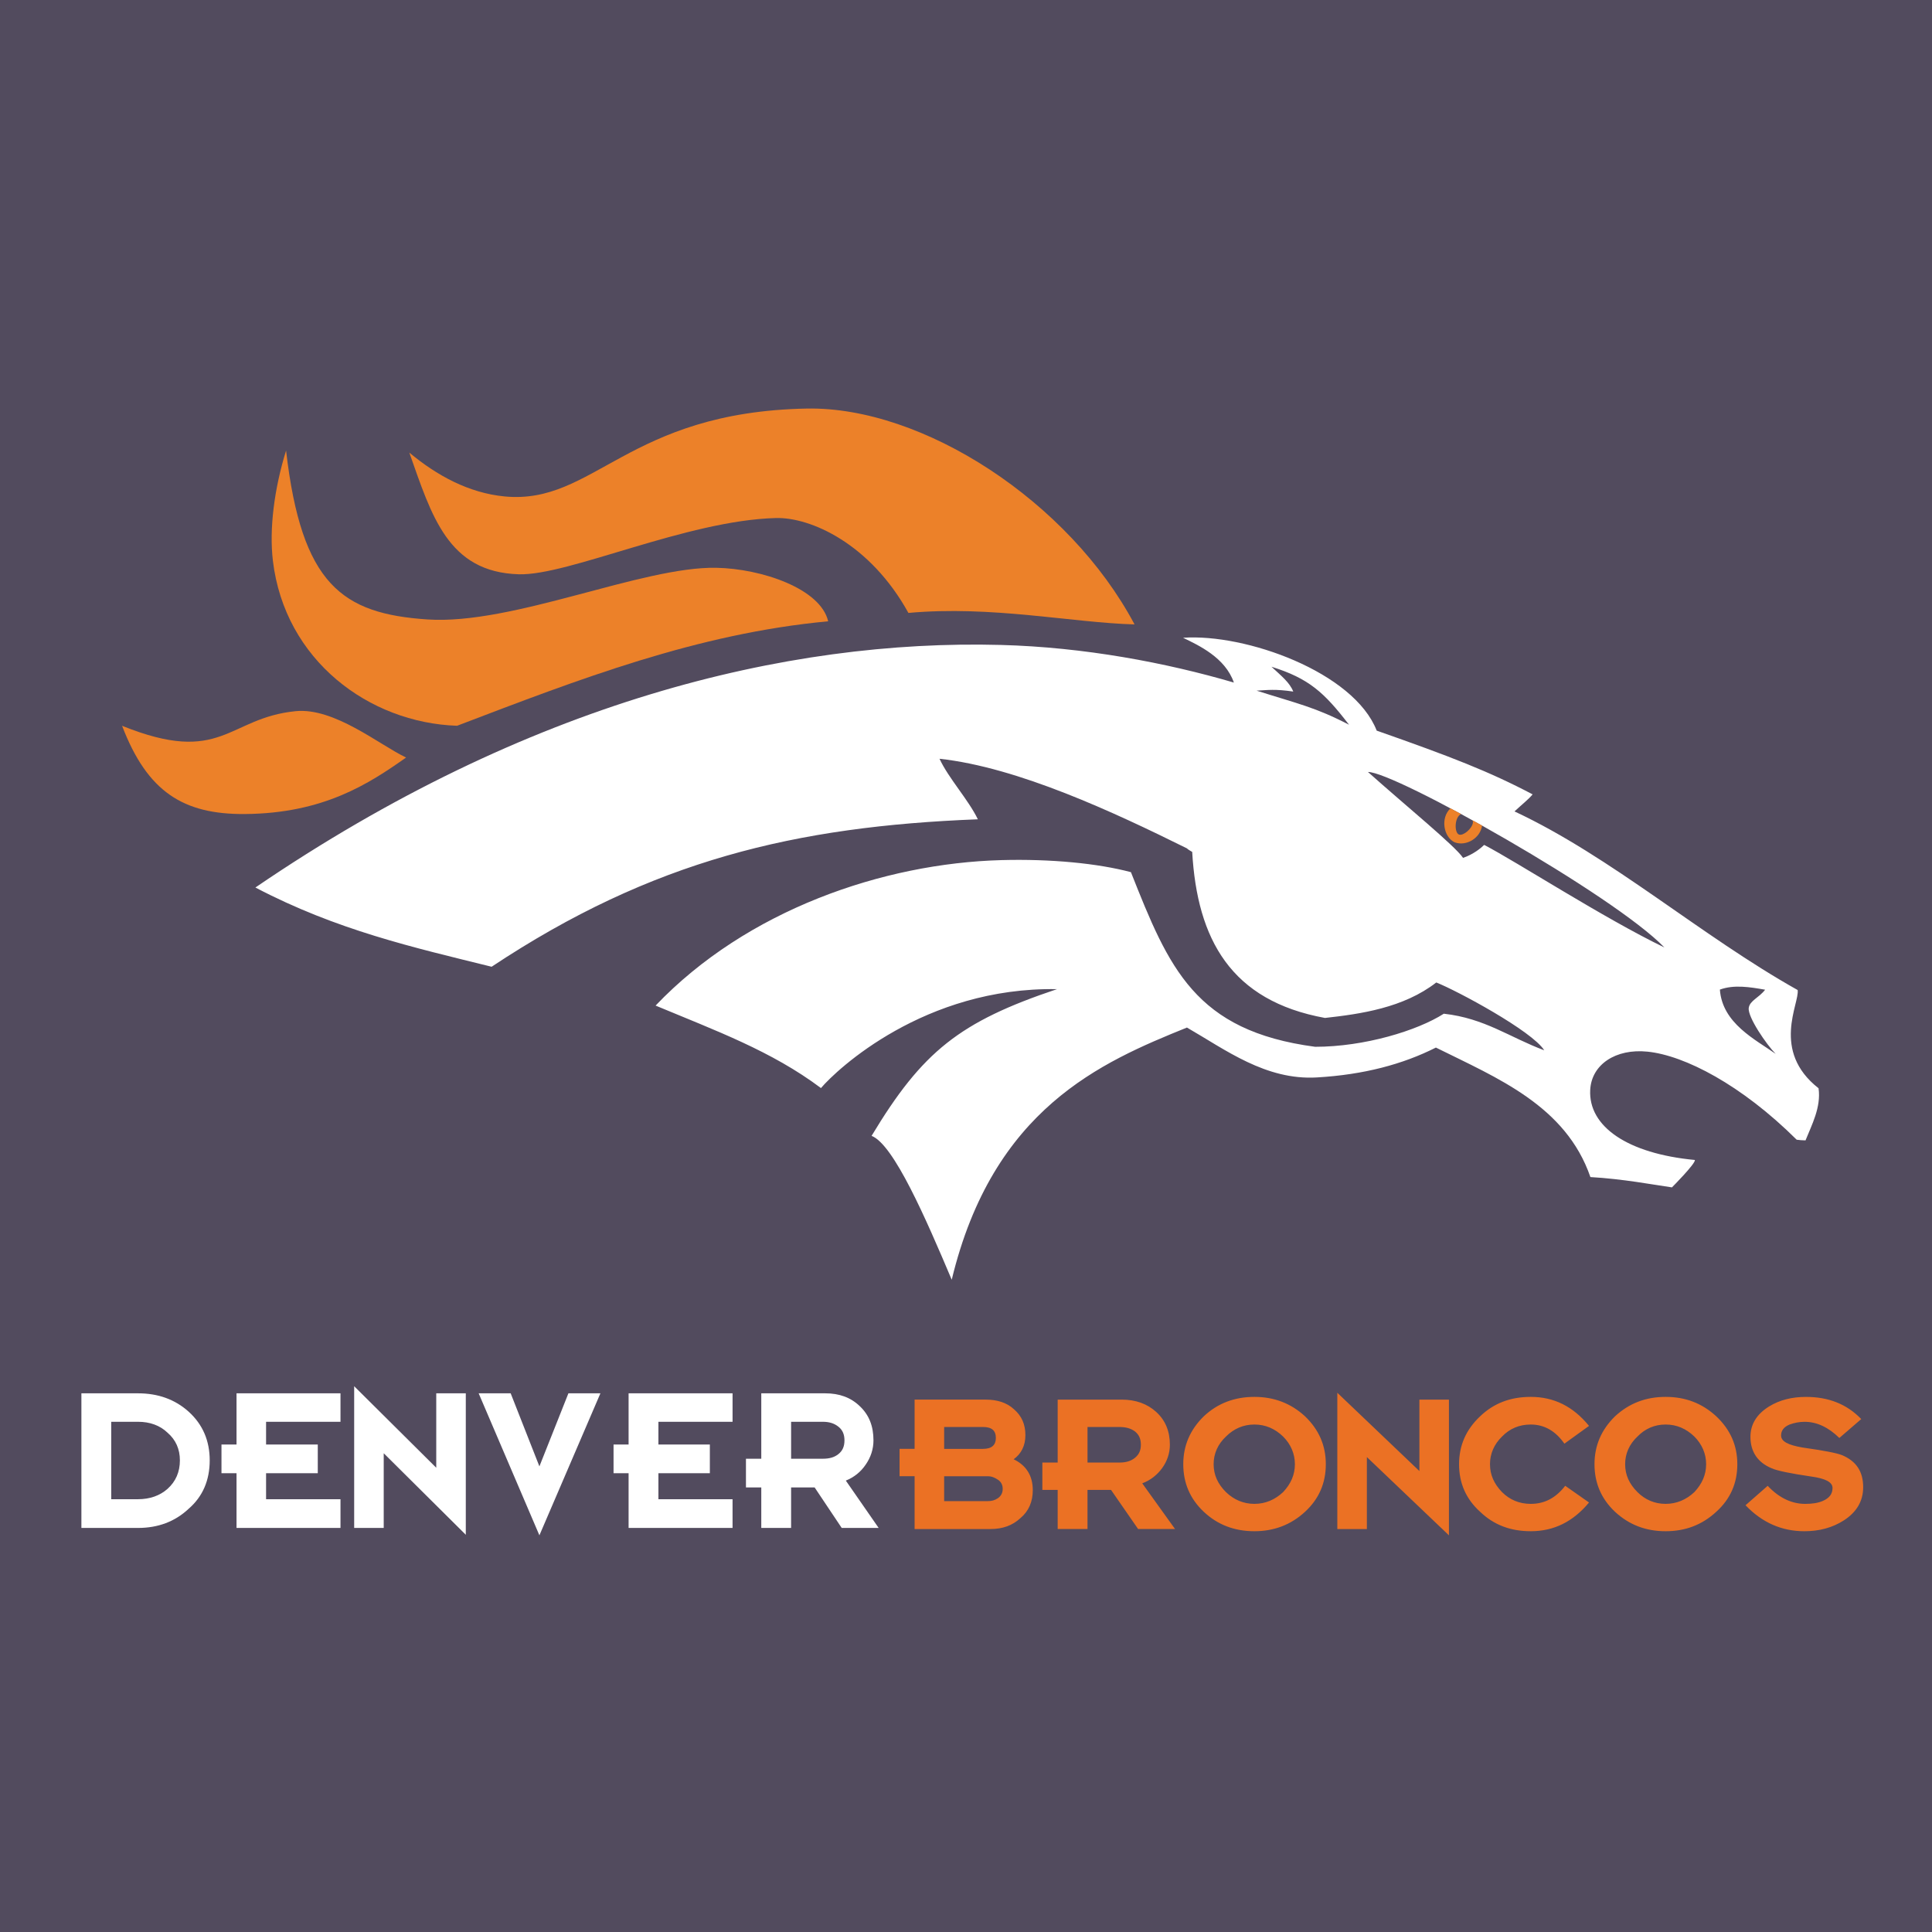 <?xml version="1.0" encoding="utf-8"?>
<!-- Generator: Adobe Illustrator 13.0.0, SVG Export Plug-In . SVG Version: 6.00 Build 14948)  -->
<!DOCTYPE svg PUBLIC "-//W3C//DTD SVG 1.0//EN" "http://www.w3.org/TR/2001/REC-SVG-20010904/DTD/svg10.dtd">
<svg version="1.0" id="Layer_1" xmlns="http://www.w3.org/2000/svg" xmlns:xlink="http://www.w3.org/1999/xlink" x="0px" y="0px"
	 width="192.756px" height="192.756px" viewBox="0 0 192.756 192.756" enable-background="new 0 0 192.756 192.756"
	 xml:space="preserve">
<g>
	<polygon fill-rule="evenodd" clip-rule="evenodd" fill="#524B5E" points="0,0 192.756,0 192.756,192.756 0,192.756 0,0 	"/>
	<path fill-rule="evenodd" clip-rule="evenodd" fill="#FFFFFF" d="M118.031,63.631c1.572,0.755,4.214,1.984,5.072,4.468
		c-6.756-1.98-14.92-3.532-23.267-3.753c-21.328-0.567-47.207,5.677-74.355,24.201c8.136,4.263,15.774,5.978,23.568,7.905
		C65.072,85.82,79.39,82.448,97.56,81.741c-0.948-1.964-2.911-4.073-3.825-6.038c7.823,0.847,17.441,5.351,24.688,8.941
		c0.068,0.101,0.422,0.284,0.523,0.352c0.499,8.746,3.876,14.858,13.247,16.565c3.53-0.391,7.834-0.998,11.104-3.539
		c2.102,0.83,9.564,4.844,10.772,6.766c-3.446-1.283-5.919-3.193-10.019-3.65c-2.646,1.693-7.926,3.301-12.839,3.301
		c-11.988-1.592-14.585-7.839-18.378-17.423c-3.292-0.876-7.967-1.336-12.919-1.203c-11.788,0.318-25.409,4.976-34.506,14.514
		c5.971,2.494,11.563,4.527,16.5,8.23c1.565-1.846,10.323-10.098,23.548-9.869c-9.719,3.256-13.431,6.221-18.498,14.637
		c2.213,0.85,5.437,8.309,7.996,14.354c4.118-17.076,14.899-21.695,23.468-25.16c3.854,2.217,7.861,5.275,12.962,4.977
		c4.688-0.273,8.577-1.314,11.876-2.98c6.17,3.061,12.956,5.805,15.416,12.92c3.259,0.186,6.215,0.756,8.134,1.029
		c0.006-0.004,2.357-2.363,2.29-2.734c-6.722-0.635-10.634-3.336-10.444-6.992c0.132-2.539,2.552-4.141,5.716-3.816
		c3.707,0.379,9.371,3.307,14.885,8.787c0.271,0.033,0.576,0.066,0.881,0.066c0.609-1.523,1.57-3.305,1.3-5.201
		c-4.773-3.734-1.876-8.492-2.085-9.799c-9.649-5.406-18.566-13.292-28.25-17.821c0.687-0.644,1.431-1.229,1.808-1.701
		c-4.322-2.277-8.122-3.749-15.557-6.359C135.071,67.05,124.258,63.188,118.031,63.631L118.031,63.631z M134.593,72.307
		c-2.499-3.25-4.017-4.622-7.736-5.785c1.002,0.935,1.806,1.561,2.172,2.475c-1.845-0.269-2.528-0.149-3.659-0.09
		C129.505,70.22,131.201,70.548,134.593,72.307L134.593,72.307z M166.062,94.531c-5.126-5.292-26.957-17.554-29.58-17.51
		c3.74,3.342,8.704,7.386,9.486,8.568c1.02-0.34,1.802-0.986,2.107-1.292C151.305,85.97,160.002,91.608,166.062,94.531
		L166.062,94.531z M171.593,98.732c0.243,3.373,3.537,4.971,5.565,6.412c-0.885-0.889-2.812-3.672-2.685-4.584
		c0.102-0.732,1.013-1.006,1.634-1.816C174.574,98.475,173.006,98.219,171.593,98.732L171.593,98.732z"/>
	<path fill-rule="evenodd" clip-rule="evenodd" fill="#EB7124" d="M101.158,140.596c0.792,0.682,1.146,1.529,1.146,2.594
		c0,1.037-0.409,1.855-1.173,2.402c1.255,0.6,1.91,1.637,1.91,3.084c0,1.146-0.409,2.102-1.229,2.783
		c-0.791,0.738-1.774,1.094-3.003,1.094H91.25v-5.27h-1.501v-2.729h1.501v-4.914h7.097
		C99.493,139.641,100.449,139.941,101.158,140.596L101.158,140.596z M94.198,149.768h4.34c0.409,0,0.71-0.082,1.037-0.301
		c0.328-0.246,0.464-0.545,0.464-0.928c0-0.355-0.136-0.682-0.464-0.9c-0.327-0.219-0.628-0.355-1.037-0.355h-4.34V149.768
		L94.198,149.768z M99.357,143.463c0-0.738-0.41-1.092-1.283-1.092h-3.876v2.184h3.876
		C98.947,144.555,99.357,144.172,99.357,143.463L99.357,143.463z M111.668,142.371h-3.167v3.549h3.167
		c0.655,0,1.146-0.137,1.556-0.465c0.41-0.328,0.601-0.738,0.601-1.311c0-0.6-0.19-1.01-0.601-1.338
		C112.814,142.508,112.323,142.371,111.668,142.371L111.668,142.371z M115.354,140.869c0.928,0.846,1.364,1.938,1.364,3.275
		c0,0.846-0.272,1.639-0.764,2.32c-0.492,0.682-1.174,1.229-1.993,1.527l3.275,4.561h-3.685l-2.703-3.904h-2.348v3.904h-2.975
		v-3.904h-1.529v-2.729h1.529v-6.279h6.388C113.306,139.641,114.452,140.051,115.354,140.869L115.354,140.869z M125.152,139.367
		c1.938,0,3.631,0.629,5.051,1.938c1.392,1.338,2.074,2.922,2.074,4.777c0,1.885-0.683,3.467-2.074,4.75
		c-1.42,1.311-3.112,1.938-5.051,1.938c-1.965,0-3.657-0.627-5.05-1.938c-1.365-1.283-2.047-2.865-2.047-4.75
		c0-1.855,0.682-3.439,2.047-4.777C121.495,139.996,123.188,139.367,125.152,139.367L125.152,139.367z M125.152,150.041
		c1.092,0,2.048-0.41,2.866-1.174c0.765-0.818,1.174-1.721,1.174-2.785c0-1.037-0.409-1.992-1.174-2.756
		c-0.818-0.793-1.774-1.201-2.866-1.201s-2.047,0.408-2.839,1.201c-0.818,0.764-1.229,1.719-1.229,2.756
		c0,1.064,0.41,1.967,1.229,2.785C123.105,149.631,124.061,150.041,125.152,150.041L125.152,150.041z M144.561,139.641v13.539
		l-8.188-7.807v7.18h-2.948v-13.596l8.189,7.809v-7.125H144.561L144.561,139.641z M152.723,139.367c2.32,0,4.231,0.955,5.814,2.895
		l-2.457,1.773c-0.873-1.256-1.992-1.91-3.357-1.91c-1.146,0-2.102,0.408-2.866,1.201c-0.791,0.764-1.201,1.719-1.201,2.756
		c0,1.064,0.41,1.967,1.201,2.785c0.765,0.764,1.72,1.174,2.866,1.174c1.365,0,2.484-0.574,3.439-1.803l2.375,1.666
		c-1.583,1.91-3.494,2.865-5.814,2.865c-2.021,0-3.685-0.627-5.05-1.938c-1.42-1.283-2.102-2.865-2.102-4.75
		c0-1.855,0.682-3.439,2.102-4.777C149.038,139.996,150.702,139.367,152.723,139.367L152.723,139.367z M166.181,139.367
		c1.965,0,3.63,0.629,5.05,1.938c1.419,1.338,2.102,2.922,2.102,4.777c0,1.885-0.683,3.467-2.102,4.75
		c-1.42,1.311-3.085,1.938-5.05,1.938c-1.966,0-3.631-0.627-5.05-1.938c-1.365-1.283-2.048-2.865-2.048-4.75
		c0-1.855,0.683-3.439,2.048-4.777C162.55,139.996,164.215,139.367,166.181,139.367L166.181,139.367z M166.181,150.041
		c1.092,0,2.047-0.41,2.866-1.174c0.764-0.818,1.174-1.721,1.174-2.785c0-1.037-0.41-1.992-1.174-2.756
		c-0.819-0.793-1.774-1.201-2.866-1.201s-2.048,0.408-2.812,1.201c-0.819,0.764-1.229,1.719-1.229,2.756
		c0,1.064,0.409,1.967,1.229,2.785C164.133,149.631,165.089,150.041,166.181,150.041L166.181,150.041z M178.546,142.125
		c-0.573,0.246-0.847,0.6-0.847,1.092c0,0.6,0.71,0.955,2.13,1.201c2.102,0.299,3.412,0.545,3.958,0.764
		c1.419,0.602,2.102,1.639,2.102,3.193c0,1.393-0.655,2.484-1.911,3.303c-1.146,0.738-2.456,1.092-3.958,1.092
		c-2.238,0-4.203-0.846-5.868-2.592l2.211-1.939c1.146,1.229,2.43,1.803,3.739,1.803c0.683,0,1.283-0.082,1.774-0.301
		c0.628-0.273,0.956-0.682,0.956-1.283c0-0.6-0.737-0.955-2.13-1.146c-2.048-0.301-3.385-0.572-3.931-0.818
		c-1.393-0.572-2.129-1.639-2.129-3.139c0-1.256,0.627-2.266,1.856-3.031c1.064-0.654,2.293-0.955,3.685-0.955
		c2.238,0,4.067,0.709,5.514,2.211l-2.184,1.885c-1.092-1.064-2.238-1.611-3.466-1.611
		C179.501,141.852,179.01,141.961,178.546,142.125L178.546,142.125z"/>
	<path fill-rule="evenodd" clip-rule="evenodd" fill="#FFFFFF" d="M13.771,139.012c1.992,0,3.685,0.602,5.05,1.83
		c1.419,1.283,2.102,2.92,2.102,4.859c0,1.965-0.683,3.604-2.102,4.83c-1.365,1.283-3.058,1.912-5.05,1.912H8.121v-13.432H13.771
		L13.771,139.012z M11.096,141.852v7.725h2.675c1.174,0,2.184-0.354,2.948-1.037c0.819-0.736,1.229-1.691,1.229-2.838
		c0-1.121-0.41-2.049-1.229-2.758c-0.764-0.736-1.774-1.092-2.948-1.092H11.096L11.096,141.852z M33.971,141.852h-7.425v2.266h5.159
		v2.865h-5.159v2.594h7.425v2.867H23.598v-5.461h-1.501v-2.865h1.501v-5.105h10.373V141.852L33.971,141.852z M46.473,139.012v14.113
		l-8.189-8.135v7.453h-2.948v-14.141l8.189,8.135v-7.426H46.473L46.473,139.012z M59.903,139.012l-6.087,14.168l-6.06-14.168h3.194
		l2.866,7.289l2.894-7.289H59.903L59.903,139.012z M73.088,141.852H65.69v2.266h5.132v2.865H65.69v2.594h7.397v2.867H62.715v-5.461
		h-1.501v-2.865h1.501v-5.105h10.373V141.852L73.088,141.852z M82.096,141.852h-3.167v3.686h3.167c0.655,0,1.146-0.137,1.556-0.465
		c0.41-0.328,0.601-0.764,0.601-1.365c0-0.6-0.191-1.037-0.601-1.365C83.242,142.016,82.751,141.852,82.096,141.852L82.096,141.852z
		 M85.781,140.295c0.928,0.875,1.365,1.994,1.365,3.412c0,0.873-0.273,1.693-0.765,2.402c-0.491,0.738-1.174,1.283-1.993,1.611
		l3.276,4.723h-3.686l-2.702-4.041h-2.348v4.041h-2.975v-4.041h-1.529v-2.865h1.529v-6.525h6.387
		C83.733,139.012,84.88,139.422,85.781,140.295L85.781,140.295z"/>
	<path fill-rule="evenodd" clip-rule="evenodd" fill="#EC8129" d="M40.836,45.156c2.223,6.249,3.823,11.936,10.936,12.14
		c4.952,0.142,16.732-5.382,25.64-5.612c3.461-0.09,9.409,2.556,13.221,9.468c8.327-0.757,16.333,0.976,22.561,1.146
		c-6.525-12.283-21.134-21.755-32.707-21.536c-17.901,0.34-21.218,9.604-30.117,8.77C46.762,49.193,43.564,47.428,40.836,45.156
		L40.836,45.156z"/>
	<path fill-rule="evenodd" clip-rule="evenodd" fill="#EC8129" d="M28.542,44.953c-1.184,3.818-1.693,7.828-1.315,10.998
		c1.185,9.92,9.58,16.163,18.376,16.459c12.188-4.649,23.937-9.204,37.023-10.423c-0.755-3.263-6.652-5.256-11.172-5.339
		c-7.416-0.136-20.288,5.724-28.798,5.155C34.133,61.232,30.087,58.332,28.542,44.953L28.542,44.953z"/>
	<path fill-rule="evenodd" clip-rule="evenodd" fill="#EC8129" d="M12.18,72.413c2.521,6.598,6.115,8.848,12.243,8.803
		c7.878-0.058,12.396-3.034,16.093-5.636c-2.663-1.263-7.16-5.011-11.024-4.626C22.693,71.63,22.152,76.434,12.18,72.413
		L12.18,72.413z"/>
	<path fill-rule="evenodd" clip-rule="evenodd" fill="#EC8129" d="M147.867,82.371c-0.315-0.177-0.629-0.351-0.939-0.522
		c0.018,0.071,0.027,0.145,0.027,0.221c-0.085,0.614-0.97,1.347-1.389,1.195c-0.483-0.176-0.465-1.736,0.203-2.049
		c-0.357-0.193-0.708-0.382-1.055-0.566c-1.031,0.953-0.688,2.874,0.42,3.39C146.297,84.462,147.69,83.622,147.867,82.371
		L147.867,82.371z"/>
</g>
</svg>
